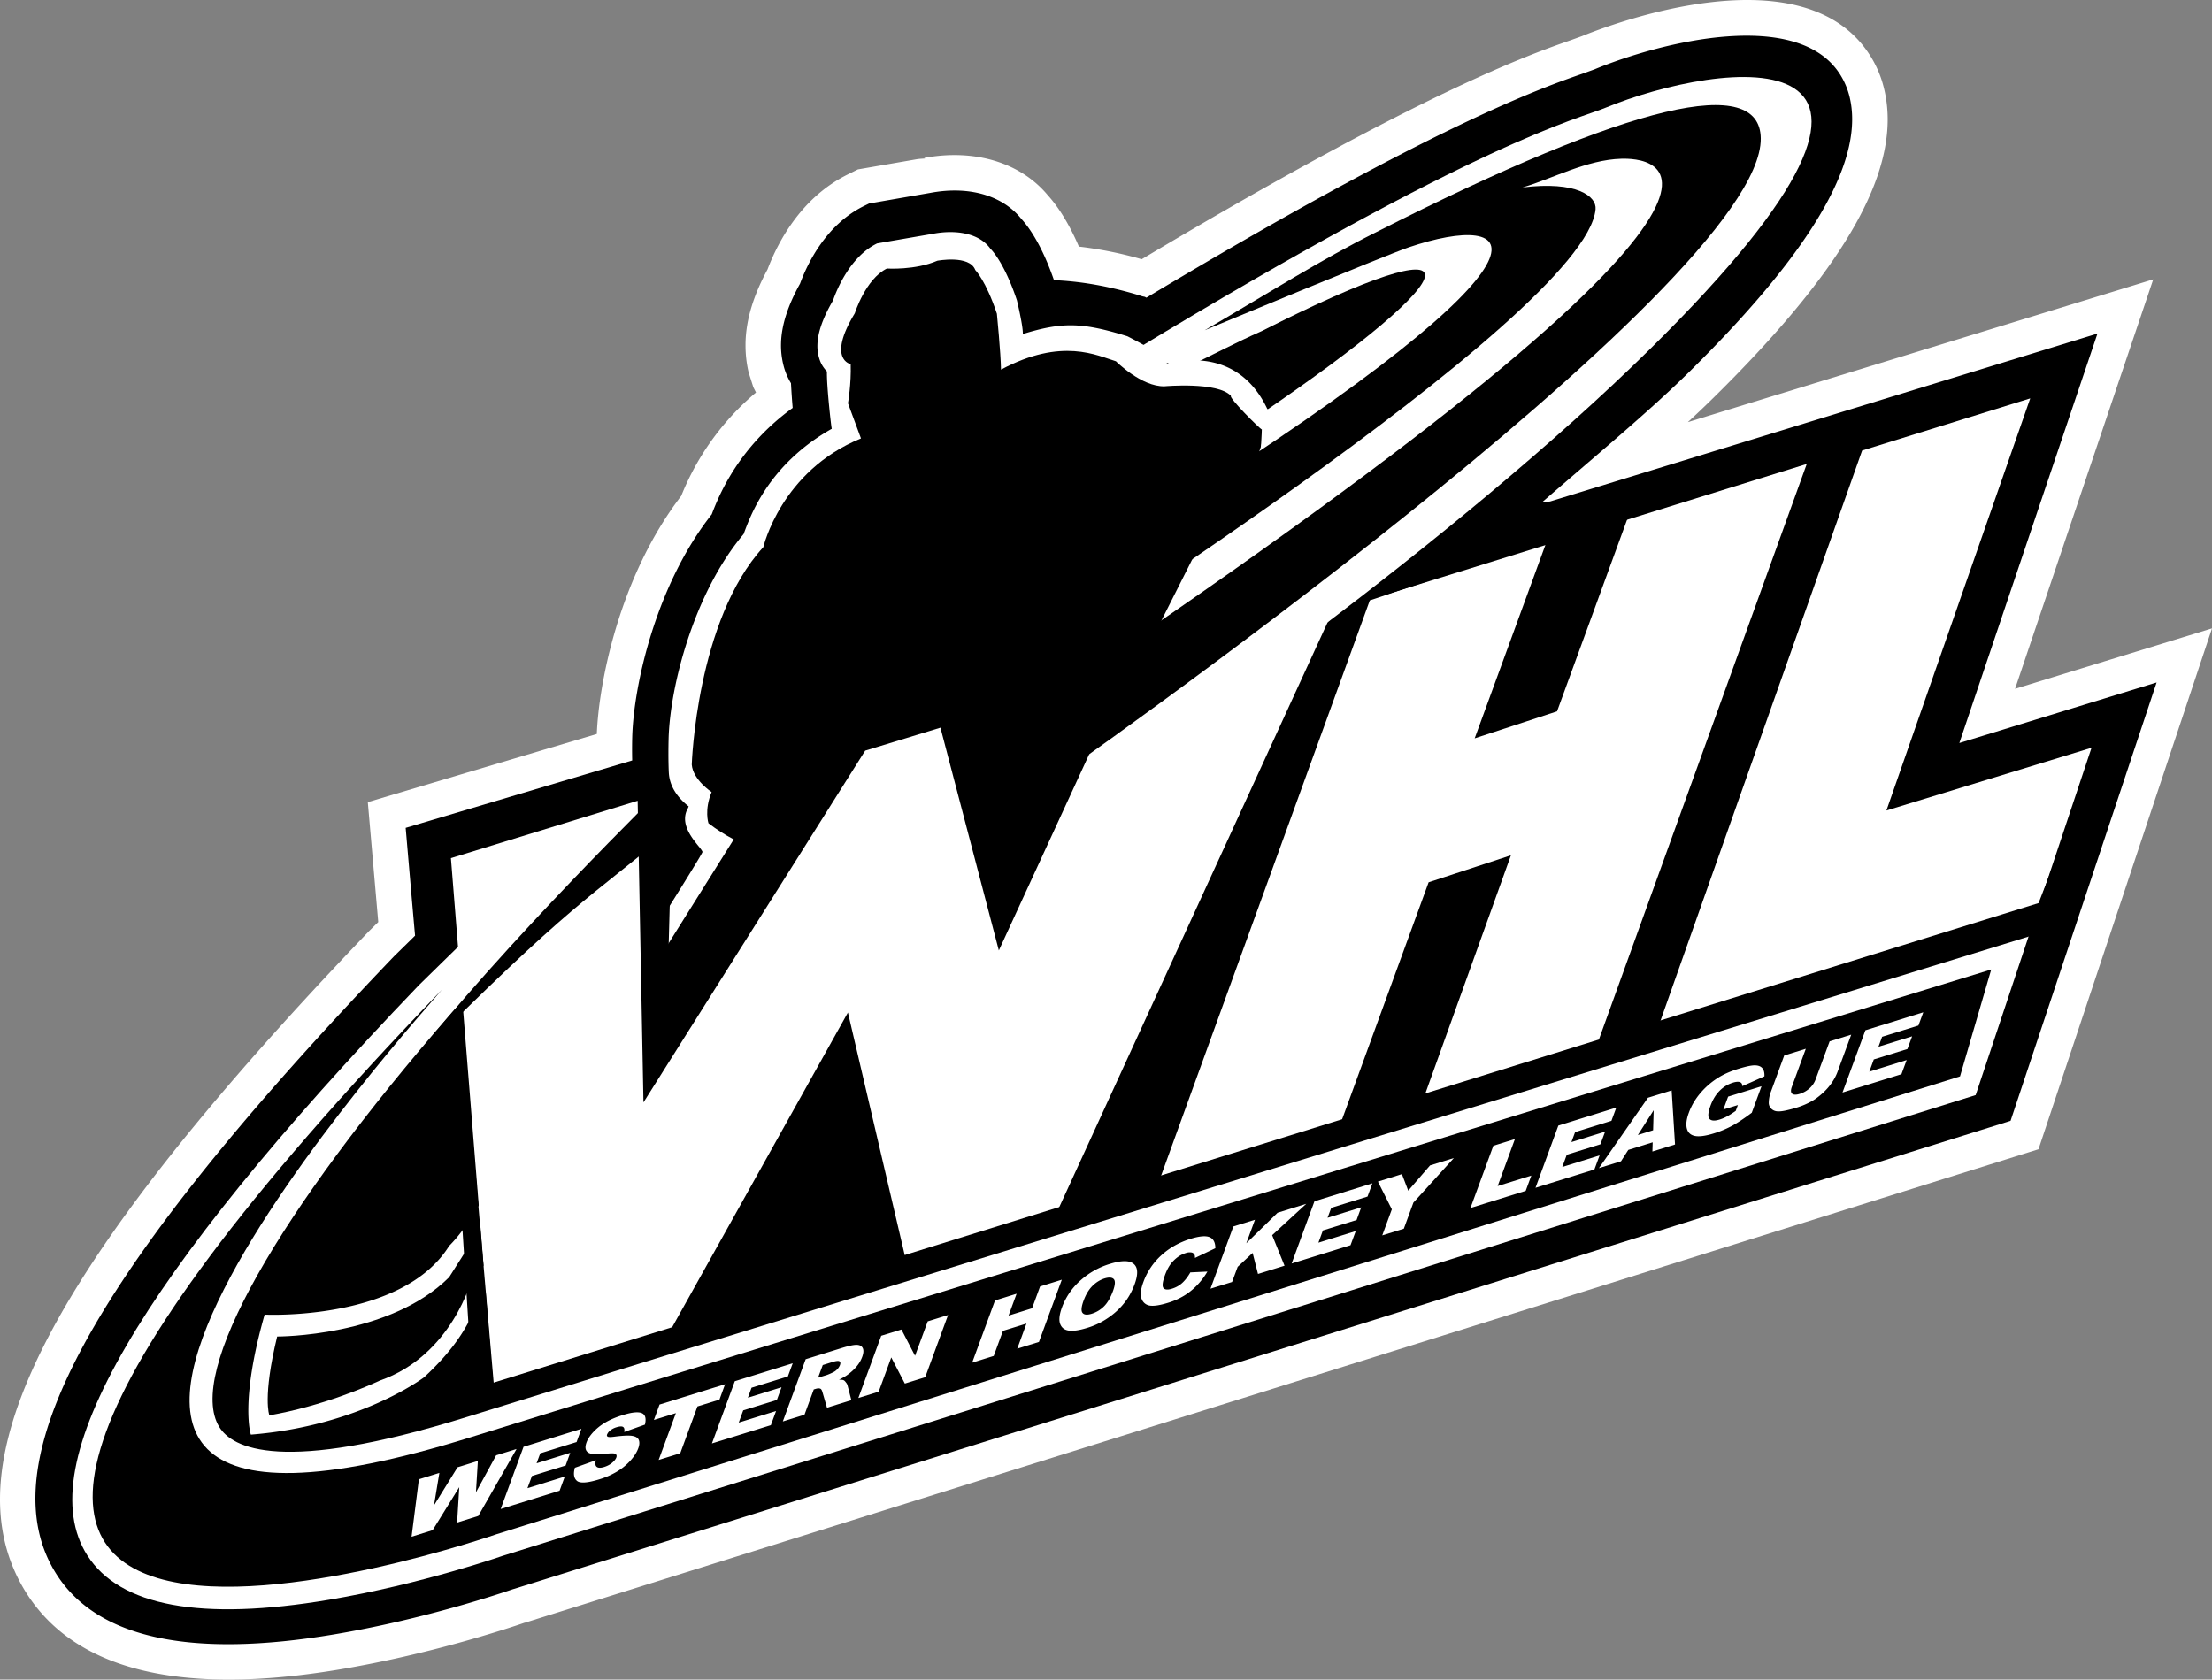 <svg xmlns="http://www.w3.org/2000/svg" id="Layer_2" viewBox="0 0 2279.41 1731.03"><rect x="0" y="0" width="2279.41" height="1731.03" fill="#808080" stroke="none"/><defs><style>.cls-1{fill:#fff}.cls-1,.cls-2{fill-rule:evenodd}</style></defs><g id="Layer_1-2" data-name="Layer_1"><path d="M1630.18 37.23c-1.19.45-11.72 4.24-11.72 4.24-41.97 14.59-153.64 53.58-441.98 225.7a401.595 401.595 0 0 0-64.69-13.02c-11.72-27.29-23.75-43.89-32.48-53.37l1.7 2.02c-27.89-34.88-76.03-49.86-128.67-40.02 0 0 .84.58.87.58-3.02.21-5.94.27-9.44.91l-59.7 10.32-10.13 5.02c-48.83 23.99-72.76 70.84-83.02 98.04-14.49 26.8-22.01 51.41-22.65 75.02-.03 1.12-.03 2.23-.03 3.35 0 9.68 1.12 19.18 3.35 28.3l4.73 14.82 2.72 5.37A270.687 270.687 0 0 0 702 511.07c-64.89 84.6-85.2 195.75-86.98 245.36-41.05 12.2-236 70.26-236 70.26l10.76 123.61c-4.59 4.54-9.74 9.57-9.74 9.57l-.39.43C119.93 1231.24 0 1415.09 0 1545.29c0 15.77 1.78 30.74 5.23 44.97a172.937 172.937 0 0 0 22.14 51.88c50.69 79.56 159.52 105.87 323.44 78.3 90.62-15.25 168.61-40.78 190.33-48.22l-.91.38 1560.39-488.18 178.79-536.82s-142.69 43.79-202.95 62.32c32.19-95.33 142.4-422.01 142.4-422.01l-479.58 147.15c9.09-8.37 18.04-16.89 26.85-25.55 121.19-119.48 179.07-211.73 179.07-286.46 0-11.12-1.3-21.83-3.85-32.22a112.083 112.083 0 0 0-13.63-32.61c-68.17-110.4-270.93-31.88-297.53-20.99Z" class="cls-1"/><path d="m2019.05 765.77 142.34-421.98-564 173.02-8.51 1.01c53.88-46.89 109.58-92.88 151.59-134.3 135.83-133.93 180.23-223.3 165.42-283.97a77.772 77.772 0 0 0-9.3-22.17c-43.06-69.76-184.55-34.4-253.34-5.99l-12.39 4.5c-42.55 14.76-154.55 53.92-449.53 230.91-.79-.42-1.57-.87-1.57-.87l-2.61-.54-5.14-1.62c-31-9.21-59.57-13.96-85.92-15.01-12.88-37.39-26.81-55.8-33.59-63.11-19.36-24.23-53.93-34.29-93.41-26.94l-57.75 10.03-5.81 1-5.4 2.65c-39.38 19.39-58.45 60.19-65.72 79.96-12.5 22.46-19.08 42.62-19.57 61.32-.22 7.39.56 14.77 2.3 21.96a66.336 66.336 0 0 0 7.94 19.32c.39 7.29.95 16.32 1.75 25.47-55.29 40.1-75.59 88.99-83.38 109.63-57.24 72.51-80.52 175.93-81.96 229.55-.35 13.26-.03 24.12-.03 24.12l-233.43 69.49s7.48 87.13 9.68 111.11c0 .04-21.69 21.27-21.69 21.27-278.42 290.49-394.08 477.99-365.24 596a134.81 134.81 0 0 0 17.44 40.91c42.01 66 138.45 86.78 286.55 61.87 88.04-14.8 164.38-39.83 184.53-46.72v.06l1542.53-482.57 150.5-451.78-203.29 62.4Z" class="cls-2"/><path d="M1176.21 773.8s0 1.22.16 2.96l25.89-111.85-20.49 4.9c.48 29.74.84 93.97-5.55 103.99Z" class="cls-2"/><path d="M1225.97 908.18a1231.2 1231.2 0 0 1-10.13-23.29l-68.4 117.82a575.64 575.64 0 0 0 26.99 30.17l10.82 3.31 5.1 14.81 44.2-76.95c1.44-23.7-8.57-65.86-8.57-65.86Z" class="cls-1"/><path d="M1226.42 342.5s.18-.06.32-.14l-.32.14ZM1299 466.09c-16.48 10.17-9.12 19.12-.86 30.19 3.37-10.17 5.8-21.49 7.25-34.16l-6.39 3.97Zm-66.07-126.17c.3-.1.53-.21.69-.25-.16.08-.38.14-.69.25Zm13.13 140.01-209.95 421.52-65.69-255.23 275.65-166.29Z" class="cls-2"/><path d="M431.65 1015.33c-289.44 301.94-401.22 494.2-341.69 587.65 33.53 52.57 117.31 67.99 249.15 45.77 95.7-16.08 180.51-45.81 181.14-46.06l-1.97.7 1526.1-477.43 46.96-160.98S800.87 1361.01 481.09 1460.36c-191.33 59.51-242.05 31.91-255.24 10.14-33.57-55.29 58.44-219.01 240.1-427.29l62.28-67.61-56.78.78c-3.18 3.29-36.67 35.68-39.79 38.95Z" class="cls-1"/><path d="M485.08 1481.23c323.45-100.54 1566.83-482.05 1566.83-482.05l-32.16 110.18-1508.06 471.83s-897.75 311.88-56.26-561.25c-8.99 12.31-599.68 656.87 29.66 461.3Z" class="cls-2"/><path d="M1678.14 531.54 1604.5 733.1l-84.89 27.85 74.39-203.4-182.46 61.23-217.85 600.56 185.45-55.19 93.02-254.86 84.81-27.82-88.71 246.91 178.33-54.15 215.49-596.79-183.95 54.1Zm413.95-120.95-173.22 53.75L1710.72 1053l388.54-118.5 64.29-166.38-219.64 67.2L2092.1 410.6Z" class="cls-1"/><path d="m2131.88 394.34-760.14 235.98-6.51-26.67 760.17-236 6.48 26.68Z" class="cls-2"/><path d="M903.63 250.97c-27.99 13.76-41.74 48.57-45.21 58.64-10.27 17.61-15.75 32.79-16.08 45.71a42.73 42.73 0 0 0 2.85 16.93c1.71 4.33 4.25 7.73 6.96 10.65-.48 13.51 4.36 57.55 4.98 59.01-66.5 37.5-84.59 92.01-90.89 108.58-51.2 60.61-75.82 156.86-77.26 210.78-.52 20.51.14 34.12.29 36.07 1.22 15.17 10.86 26.25 20.4 33.77-.21.42-.97 2.23-.97 2.23l.54-1.01c-12.22 20.08 13.37 40.45 14.67 45.67.62 2.61-150.05 239.71-151.49 241.7-55.03 60.21-70.91 125.33-109.58 164.35-48.66 77.91-190.15 70.82-190.15 70.82-25.76 90.23-14.2 123.69-14.2 123.69 112.68-8.92 178.59-59.16 178.59-59.16 50.34-46.76 48.53-71.85 66.31-93.55 31.85-33.07 141.03-159.41 199.71-227.57 3.22 5.46 7.52 10.23 14.34 12.98 10.09 3.98 40.58 15.71 126.55-99.21 4.8-2.68 18.2-8.37 51.1-12.26l8.88-1.04s7.83-8.43 8.64-9.26c13.01-9.86 23.59-36.87 42.96-86.96 0 0 1.63-4.32 1.84-4.92 5.69 28.44 19.42 55 27.04 68.13-1.01 14.76-2.83 46.3-5.42 94.65l-.39 7 37 60.79 20.67-29.56c36.32-51.07 100.97-142.49 126.03-181.23l6.23-9.65-2.92-11.08c-.36-1.14-.53-2.33-.48-3.53.16-6.93 6.94-12.32 8.51-13.51l8.24-6.1 2-10.09c.74-4.36 1.12-8.5 1.22-12.43.71-25.9-11-40.83-13.88-44.14-1.3-5.4-2.68-17.41-3.45-30.26 10.61-17.44 24.55-47.21 30.25-59.73 14.57-20.73 68.57-110.57 87.14-141.55 24.47-25.52 22.67-74.6 32.66-104.34 9.14-27.18-11.45-49.32-12.01-49.65-33.09-69.83-102.77-46.09-102.77-46.09l-3.51-5.36c-7.28-8.04-37.87-23.32-37.87-23.32l-5.14-1.57c-42.27-12.61-62.85-13.02-102.56-.7.39-7.94-6.08-34.71-6.08-34.71-12.3-36.9-24.84-50.8-27.37-53.29-12.01-16.71-36.98-19.51-58.66-15.42l-58.25 10.05Z" class="cls-1"/><path d="M1268.46 407.99c-13.63-14.8-68.55-9.86-68.55-9.86-23.68.58-49.96-25.8-49.96-25.8-19.17-5.69-55.43-25.02-118.44 8.6-.26-17.22-4.24-57.6-4.24-57.6-11.39-34.19-22.28-45.06-22.28-45.06-5.89-15.81-39.1-9.55-39.1-9.55-22.9 9.96-51.97 8.02-51.97 8.02-22.04 10.86-33.03 46.03-33.03 46.03-28.99 47.77-4.28 52.53-4.28 52.53.7 19.99-2.79 40.35-2.79 40.35l13.4 36.21c-82.46 33.49-100.61 111.98-100.61 111.98-69 75.24-73.77 224.17-73.77 224.17 1.26 15.73 20.47 28.3 20.47 28.3-7.77 18.6-3.24 32.14-3.24 32.14 8.18 6.3 16.89 11.87 26.04 16.64l-151.47 241.74c-55.94 72.59-141.79 209.46-141.79 209.46-61.66 61.66-177.23 61.14-177.23 61.14-15.29 63.03-8.04 81.26-8.04 81.26 55.17-9.71 101.31-30.08 113.71-35.8 74.81-26.03 94.86-104.85 94.86-104.85 37.87-38.29 221.16-277.36 221.16-277.36-27.82 134.86 122.85-40.41 122.85-40.41 12.98-9.9 39.27-15.4 65.13-18.46 2.93-3.37 5.89-6.3 5.89-6.3 7.63 2.17 62.88-151.67 62.88-151.67 7.77-2.65 19.64 30.35 19.64 30.35-18.9 38.61 25.69 109.57 25.69 109.57-.97 10.89-3.76 61.31-5.94 101.4 7.48 12.65 13.64 22.48 15.76 25.9 32.87-46.2 100.19-141.31 125.39-180.29-.38-.21-.52-.45.38-.58-8.31-26.12 17.56-44.07 17.56-44.07 4.33-25.28-8.05-38.68-8.05-38.68-6.8.14-8.79-50.72-8.79-50.72 10.09-13.06 33.9-65.48 33.9-65.48 9.96-12.45 88.45-143.54 88.45-143.54 30.38-25.94 32.24-125.08 32.24-125.08-2.28-.73-34.58-33.1-31.81-34.63Z" class="cls-2"/><path d="M1100.39 772.85c-1.28.8-20.12 19.99-20.12 19.99l-43.1 96.88-44.07-174.61-125.39 40.62-180.37 281.9 5.33-198.46L544.09 993.6l95.25 255.97 316.1-92.22 179.74 23.89 228.98-466.46-263.77 58.07Z" class="cls-2"/><path d="m1446.15 506.71-299.43 217.76-117.44 255.08-60.17-229.6-77.56 23.67-228.48 362.54-5.99-310.87-192.43 59.1 44.24 551.97 178.07-58.34 186.8-334.49 59.27 253.2 156.14-47.5 279.07-608.28 260.51-242.18-182.61 107.95Z" class="cls-1"/><path d="M685.13 810.42S517.39 973.93 420.2 1099.33c174.17-174.56 183.77-170.15 273.35-245.65l-8.42-43.27Z" class="cls-2"/><path d="m487.83 1445.4-16.26-257.22 4.12-145.11 34.18 395.31-22.04 7.02Z" class="cls-2"/><path d="M1654.28 111.1c-29.26 12.09-127.06 32.68-487.11 251.11l52.76 17.69c32.68-15.5 53.68-26.98 80-38.55 228.16-115.53 223.17-66.17-5.9 88.91 20.78 9.16-5.21 64.76-21.87 71.33 3.96-44.46 53.23 10.05-19.43 27.02l-147.78 293.13c80.37-40.93 398.21-267.57 595.52-462.14 341.88-337.2 69.23-296.23-46.2-248.5Z" class="cls-1"/><path d="M1416.77 239.96c-55.65 27.82-105.53 59.71-175.36 100.41 0 0 186.47-77.4 210.05-85.41 112.24-38.05 182.48-1.66-243.97 268.68-19.75 20.17-179.67 92.71-182.11 102.4 9.78 11.35 37.21 49.53 16.37 73.42 0 0 592.2-372.82 602.43-483.73 1.27-13.45-19.35-29.38-75.26-22.55 30.7-8.94 66.34-28.62 101.81-29.58 23.38-.64 233.72.35-570.6 541.55 0 0-48.46 27.64-58.87 44.62-15.9 26.08-13.76 73.77-5.25 82.99 3.37 3.7 29.6-18.38 43.54-25.1 0 0 736.71-513.14 734.88-665.14-.79-65.68-129.43-38.77-397.64 97.44Zm698.26 702.08-1653.2 513.23-3.59-14.67 1653.18-513.21 3.62 14.66Z" class="cls-2"/><path d="m2160.1 756.17-131.8 395.2 36.15-9.96 129.89-395.89-34.24 10.65Z" class="cls-2"/><path d="m431.65 1524.57 21.1-6.55-5.54 33.44 24.27-39.25 20.95-6.51-1.98 32.35 20.82-38.18 21.04-6.51-39.44 69.03-21.83 6.8 2.23-36.5-27.42 44.32-21.75 6.77 7.56-59.19Zm107.84-33.47 59.63-18.53-4.97 13.63-37.43 11.63-3.79 10.27 34.67-10.79-4.77 13.1-34.67 10.75-4.63 12.59 38.46-11.97-5.36 14.58-60.71 18.87 23.57-64.14Zm52.89 21.6 21.62-7.74c-.66 2.91-.6 4.93.25 6.07 1.36 1.89 4.18 2.15 8.46.83 3.16-1.01 5.89-2.44 8.11-4.32 2.19-1.85 3.62-3.66 4.28-5.4.58-1.63.31-2.89-.87-3.68-1.14-.8-4.49-.83-10.03-.14-9.09 1.04-15.08.62-18.07-1.3-2.98-1.95-3.58-5.43-1.74-10.44 1.18-3.28 3.4-6.73 6.65-10.32 3.57-3.87 7.69-7.2 12.22-9.88 4.9-3.02 11.14-5.71 18.62-8 9.22-2.89 15.67-3.54 19.44-2.01 3.68 1.56 4.8 5.5 3.27 11.87l-21.35 7.59c.49-2.72.1-4.46-1.22-5.23-1.28-.77-3.55-.61-6.72.35-2.33.66-4.51 1.77-6.41 3.27-1.46 1.09-2.6 2.54-3.31 4.22-.38 1.01-.13 1.75.64 2.23s3 .52 6.64.04c9.07-1.18 15.33-1.47 18.85-.83 3.51.6 5.71 2.01 6.58 4.24.89 2.23.69 5.08-.58 8.56-1.53 4.15-4.19 8.33-8.02 12.58a59.994 59.994 0 0 1-13.64 11.21 79.583 79.583 0 0 1-18.35 8.11c-12.24 3.8-19.99 4.34-23.18 1.61-3.19-2.71-3.89-7.19-2.14-13.46Zm87.27-65.14 67.53-20.96-5.81 15.87-22.67 7.04-17.72 48.25-22.24 6.89 17.73-48.25-22.65 7.03 5.82-15.87Zm77.56-24.05 59.67-18.51-5.02 13.63-37.42 11.59-3.76 10.27 34.67-10.75-4.8 13.06-34.68 10.75-4.63 12.59 38.48-11.93-5.37 14.59-60.71 18.83 23.57-64.14Zm90.62-16.67 9.65-3c3.97-1.26 6.5-1.53 7.55-.87s1.23 2.02.45 4.1c-.64 1.55-1.57 2.96-2.75 4.15a13.958 13.958 0 0 1-4.32 3.13c-2 1-4.05 1.89-6.13 2.68l-9.3 2.85 4.85-13.05Zm-18.83 51.2 9.57-26.06 1.96-.58c1.98-.62 3.62-.7 4.84-.17.91.36 1.63 1.6 2.19 3.67l4.63 15.93 25.11-7.81-3.94-15.21a7.854 7.854 0 0 0-1.63-3.02c-.91-1.26-1.67-2.02-2.3-2.27-.91-.42-2.54-.64-4.9-.6 3.54-1.67 6.45-3.31 8.7-4.94 3.54-2.54 6.65-5.32 9.29-8.46 2.65-3.1 4.6-6.43 5.93-10 1.5-4.06 1.67-7.2.49-9.36s-3.37-3.16-6.61-3.14c-3.24.08-8.29 1.19-15.15 3.32l-36.96 11.49-23.54 64.12 22.33-6.91Zm79.09-81.39 20.82-6.43 14.03 27.08 13.05-35.5 20.97-6.51-23.57 64.12-20.97 6.51-13.99-26.91-12.96 35.29-20.95 6.51 23.57-64.16Zm117.26-36.38 22.24-6.93-8.3 22.54 24.24-7.54 8.25-22.49 22.39-6.96-23.57 64.14-22.35 6.95 9.49-25.9-24.23 7.52-9.51 25.87-22.24 6.93 23.58-64.14Zm100.46-15.08c3.76-3.66 7.86-6.17 12.32-7.59 4.7-1.43 7.89-1.18 9.64.73 1.67 1.92 1.41 5.89-.75 11.91-2.65 7.19-5.78 12.54-9.4 16.12s-7.83 6.1-12.59 7.59c-4.67 1.43-7.83 1.19-9.47-.83-1.67-1.93-1.32-6.2 1.04-12.63 2.4-6.51 5.46-11.59 9.22-15.29Zm-33.35 39.25c1.5 3.97 4.46 6.25 8.95 6.89 4.45.66 10.76-.27 18.9-2.79a77.623 77.623 0 0 0 21.44-10.23c6.36-4.32 11.85-9.3 16.41-15.01 4.59-5.64 8.26-12.22 11.02-19.7 3.77-10.35 3.48-17.34-.93-21.02-4.33-3.74-12.52-3.74-24.5 0a80.078 80.078 0 0 0-30.56 17.22 68.878 68.878 0 0 0-18.81 27.47c-2.76 7.5-3.37 13.23-1.92 17.17Zm134.17-53.1 17.57-.83a72.643 72.643 0 0 1-10.69 14.1c-3.93 4.1-8.37 7.67-13.2 10.65a72.122 72.122 0 0 1-16.8 7.44c-7.85 2.41-13.85 3.42-18.09 2.94-4-.37-7.45-2.98-8.9-6.73-1.75-3.97-1.17-9.93 1.78-17.86a68.721 68.721 0 0 1 18.47-27.39c8.4-7.67 18.42-13.26 30.01-16.89 9.09-2.79 15.63-3.39 19.61-1.75 4.01 1.63 6 5.47 6 11.41l-21 10c.03-1.74-.18-2.97-.61-3.62a4.504 4.504 0 0 0-3.32-2.05c-1.89-.22-3.81 0-5.6.66-5.1 1.57-9.57 4.57-13.61 9.01-3.03 3.27-5.58 7.79-7.7 13.5-2.61 7.11-3.14 11.59-1.7 13.44 1.49 1.91 4.44 2.17 8.79.78 4.25-1.3 7.85-3.35 10.82-6.13 3.02-2.83 5.71-6.38 8.16-10.69Zm44.33-47.34 22.24-6.9-8.9 24.23 32.2-31.46 29.56-9.2-35.14 32.31 12.76 31.48-27.35 8.48-5.53-21.65-15.4 14.33-5.8 15.62-22.24 6.89 23.58-64.12Zm83.56-25.94 59.69-18.52-5.02 13.66-37.39 11.62-3.8 10.22 34.68-10.75-4.76 13.06-34.71 10.75-4.63 12.61 38.48-11.95-5.4 14.59-60.67 18.83 23.53-64.12Zm65.38-20.29 24.73-7.69 6.51 17.03 22.49-26.02 24.55-7.61-41.72 45.94-9.86 26.89-22.24 6.89 9.88-26.85-14.34-28.57Zm118.94-36.92 22.24-6.91-17.78 48.39 34.68-10.76-5.8 15.73-56.92 17.69 23.58-64.14Zm67-20.8 59.71-18.53-5.02 13.63-37.42 11.61-3.8 10.27 34.71-10.75-4.84 13.06-34.66 10.75-4.63 12.61 38.46-11.95-5.37 14.55-60.7 18.86 23.55-64.11Zm81.93 9.7 16.29-25.51-.58 20.61-15.71 4.9Zm14.99 17.02 23.31-7.24-3.48-55.73-24.4 7.55-50.52 72.53 22.7-7.04 7.52-11.72 25.15-7.83-.29 9.49Zm73.11-43.27 4.92-13.29 34.4-10.67-10.03 27.26c-8.03 6.02-14.82 10.53-20.44 13.53-5.98 3.2-12.25 5.81-18.74 7.78-8.53 2.63-15.04 3.51-19.48 2.61-4.46-.95-7.17-3.49-8.26-7.7-1.06-4.2-.4-9.64 2.08-16.29 2.53-6.96 6.36-13.58 11.5-19.73a78.877 78.877 0 0 1 18.6-16.2c5.65-3.58 12.59-6.68 20.82-9.22 7.98-2.46 13.68-3.68 17.17-3.61 3.48.06 6.03 1.02 7.63 2.92 1.62 1.88 2.33 4.7 2.13 8.43l-22.75 10.09c0-2.17-.79-3.55-2.45-4.14-1.65-.64-4.12-.45-7.39.58a32.738 32.738 0 0 0-13.37 8.14c-3.96 3.89-7.2 9.13-9.6 15.63-2.53 6.96-2.89 11.47-1.04 13.51s5.37 2.3 10.61.64a41.67 41.67 0 0 0 7.44-3.16c2.5-1.34 5.5-3.26 8.99-5.68l2.23-6.03-14.95 4.6Zm109.53-70.24 22.22-6.89-14.03 38.14a50.157 50.157 0 0 1-5.95 11.35 58.04 58.04 0 0 1-9.46 10.76c-3.77 3.41-7.37 6.1-10.87 8.11a79.814 79.814 0 0 1-16.32 6.93c-3.7 1.15-7.45 2.13-11.24 2.93-3.98.83-7.15 1.05-9.46.64a9.37 9.37 0 0 1-5.55-3.16 8.207 8.207 0 0 1-2.05-5.89c.1-3.64.77-7.07 1.89-10.19l14.03-38.2 22.24-6.89-14.36 39.1c-1.3 3.51-1.19 5.89.23 7.17 1.44 1.3 4.12 1.35 7.95.18 3.77-1.18 7.12-3.1 10.03-5.71 2.89-2.61 4.97-5.68 6.25-9.22l14.44-39.17Zm36.84-11.42 59.65-18.53-5.01 13.63-37.42 11.61-3.75 10.23 34.68-10.71-4.81 13.06-34.68 10.75-4.62 12.61 38.48-11.98-5.37 14.59-60.74 18.87 23.58-64.12Z" class="cls-1"/></g></svg>
